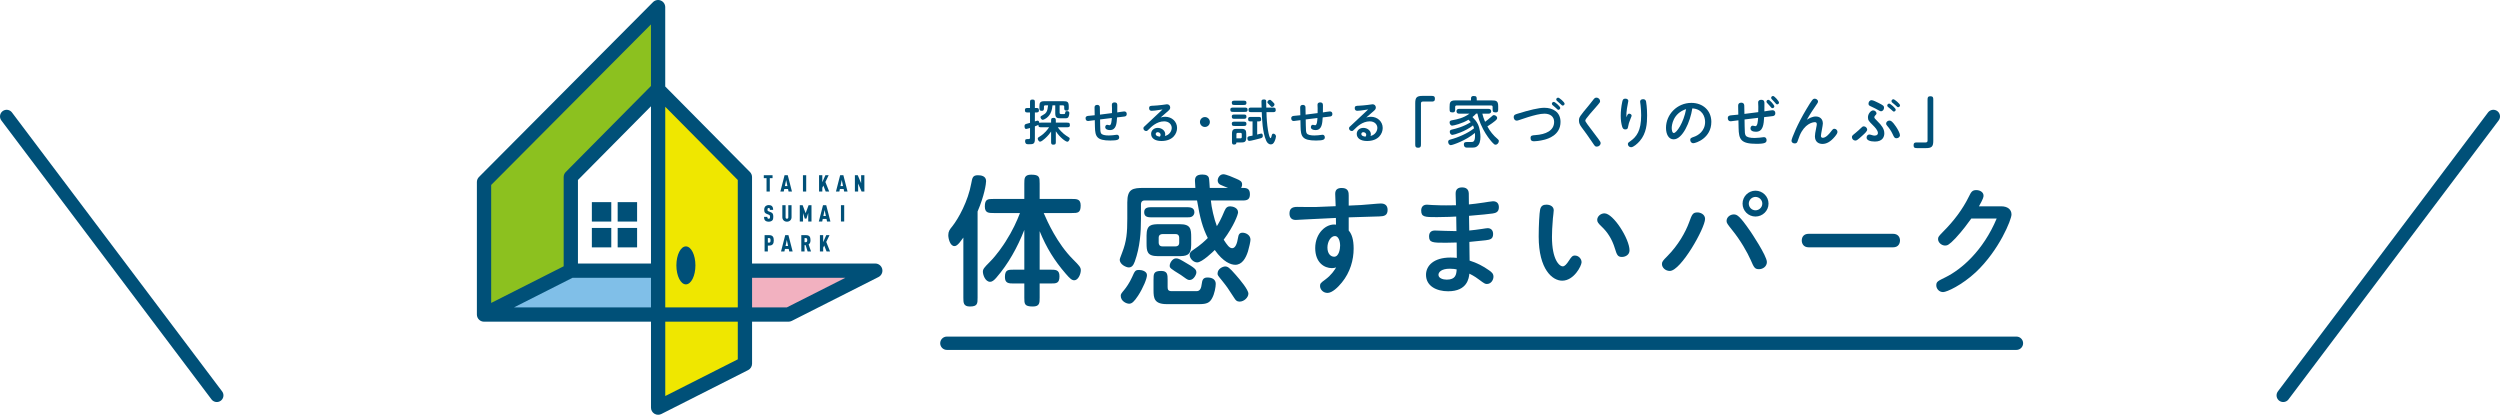 <?xml version="1.0" encoding="UTF-8"?><svg id="_レイヤー_2" xmlns="http://www.w3.org/2000/svg" viewBox="0 0 941 156.121"><defs><style>.cls-1{fill:#8cc11f;}.cls-2{fill:#efe700;}.cls-3{fill:#80bfe8;}.cls-4{fill:#005078;}.cls-5{fill:none;stroke:#005078;stroke-linecap:round;stroke-linejoin:round;stroke-width:5px;}.cls-6{fill:#f2b1c0;}</style></defs><g id="_具"><path class="cls-4" d="m362.606,89.429c-.42.525-.892,1.208-1.47,1.944-.735.84-1.26,1.26-1.89,1.26-1.628,0-2.311-2.835-2.311-4.095,0-1.471.525-2.154,1.523-3.361,2.311-2.941,5.934-9.452,7.141-16.226.368-1.995.525-2.993,2.468-2.993,1.208,0,3.098.262,3.098,2.206,0,1.05-.63,5.409-3.203,11.447v32.451c0,2.153,0,3.308-2.888,3.308-2.468,0-2.468-1.47-2.468-3.308v-22.632Zm11.447-9.242c-1.891,0-3.361,0-3.361-2.468,0-2.835,1.155-2.835,3.361-2.835h11.5v-5.777c0-1.942,0-3.361,2.573-3.361,3.203,0,3.203.998,3.203,3.361v5.777h12.077c1.891,0,3.361,0,3.361,2.468,0,2.835-1.155,2.835-3.361,2.835h-10.554c1.365,3.151,5.041,11.447,11.027,17.434,2.363,2.363,2.941,2.993,2.941,4.095,0,1.47-.998,3.781-2.468,3.781-.892,0-1.575-.578-3.203-2.469-4.253-4.935-7.194-9.608-9.819-16.015v14.492h4.096c1.838,0,3.361,0,3.361,2.469,0,2.731-1.207,2.731-3.361,2.731h-4.096v5.356c0,1.942,0,3.308-2.573,3.308-3.203,0-3.203-.998-3.203-3.308v-5.356h-3.938c-1.838,0-3.361,0-3.361-2.416,0-2.784,1.207-2.784,3.361-2.784h3.938v-14.964c-2.573,6.511-5.986,12.76-10.607,18.063-.84.945-1.523,1.47-2.258,1.47-1.838,0-2.731-2.625-2.731-3.833,0-.945.525-1.576,2.52-3.571,2.836-2.835,5.251-6.511,5.986-7.666,2.783-4.358,4.254-7.719,5.461-10.817h-9.872Z"/><path class="cls-4" d="m455.769,75.461c.21,2.521,1.207,6.932,2.258,9.662.525-.787,1.627-2.678,2.888-5.776.525-1.313,1.26-1.68,2.1-1.68.893,0,2.993.473,2.993,2.258,0,.787-1.523,5.041-5.409,10.292,1.26,1.942,2.1,3.203,3.203,3.203,1.155,0,1.838-1.629,2.206-3.992.157-1.102.525-1.838,1.68-1.838,1.26,0,2.993.893,2.993,2.626,0,.683-.525,3.046-.945,4.41-.84,2.626-2.258,5.041-4.778,5.041-1.627,0-4.516-.998-7.719-5.566-.577.578-4.778,4.674-6.616,4.674-1.313,0-2.835-1.365-2.835-2.888,0-.736.525-1.313,1.365-1.838,2.836-1.891,4.411-3.414,5.461-4.464-1.943-3.938-2.888-7.247-4.043-14.125h-19.744c-1.05,0-1.365.736-1.365,1.365v5.513c0,5.199-.368,10.607-2.311,16.069-.577,1.576-1.207,2.257-2.31,2.257-.84,0-3.361-1.049-3.361-2.887,0-.263.105-.683.892-2.678,1.68-4.254,1.943-7.561,1.943-12.761v-6.143c0-5.146,2.048-5.46,6.249-5.46h19.376c-.105-1.365-.157-2.258-.157-2.626,0-1.312.367-2.415,2.783-2.415,1.575,0,2.258.524,2.468,1.312.157.525.263,3.15.315,3.728h6.879c-.788-.316-1.996-.788-2.783-1.156-.63-.262-1.103-.84-1.103-1.627,0-.945.735-2.363,2.153-2.363.998,0,3.781,1.208,4.936,1.733,1.313.577,2.1.945,2.1,2.1,0,.578-.21,1.05-.368,1.314h.892c1.628,0,2.416.63,2.416,2.415,0,1.838-.945,2.31-2.573,2.31h-12.129Zm-32.609,33.659c.735-.893,1.943-2.573,2.941-4.778,1.05-2.363,1.207-2.731,2.678-2.731.998,0,2.941.472,2.941,1.942,0,1.313-1.418,4.779-3.361,7.772-1.47,2.206-2.311,2.993-3.361,2.993-.945,0-3.151-.892-3.151-2.993,0-.63.263-.945,1.313-2.206Zm10.712-27.305c-1.627,0-3.203,0-3.203-1.944,0-1.891,1.628-1.891,3.203-1.891h12.445c1.471,0,3.256,0,3.256,1.944,0,.787-.525,1.417-.998,1.627-.525.263-.998.263-2.258.263h-12.445Zm-2.31,6.826c0-4.096,1.785-4.254,4.988-4.254h7.509c4.096,0,4.306,1.733,4.306,4.989v2.783c0,4.096-1.838,4.254-4.989,4.254h-7.509c-4.096,0-4.305-1.733-4.305-4.936v-2.835Zm2.625,16.699c0-2.258,0-3.361,2.888-3.361,2.415,0,2.415,1.47,2.415,3.361v2.73c0,.998.263,1.523,1.576,1.523h9.294c1.365,0,1.785-1.102,1.995-2.835.157-1.05.315-2.31,2.1-2.31,1.891,0,3.151.787,3.151,2.416,0,1.049-.42,3.727-1.418,5.46-.893,1.627-1.996,2.153-4.778,2.153h-12.183c-4.778,0-5.041-2.206-5.041-5.251v-3.885Zm3.308-17.224c-.63,0-1.365.315-1.365,1.365v1.891c0,.63.315,1.365,1.365,1.365h5.041c.63,0,1.313-.316,1.313-1.365v-1.891c0-.63-.263-1.365-1.313-1.365h-5.041Zm7.824,10.188c4.569,2.625,4.989,3.098,4.989,4.305,0,.63-.945,2.783-2.52,2.783-.473,0-.893-.157-1.313-.472-.577-.42-1.68-1.208-1.995-1.417-3.99-2.469-4.201-2.626-4.201-3.518,0-.999,1.05-2.731,2.363-2.731.787,0,1.208.209,2.678,1.05Zm15.805,1.995c.998,0,1.575.367,4.043,3.203,1.627,1.838,4.726,5.565,4.726,7.036,0,1.417-1.628,2.993-3.308,2.993-1.05,0-1.47-.525-1.943-1.261-2.521-3.938-2.888-4.41-4.726-6.721-1.47-1.785-1.627-1.995-1.627-2.572,0-1.891,2.1-2.678,2.835-2.678Z"/><path class="cls-4" d="m507.651,77.389l4.69-.222c1.149-.044,6.325-.575,7.385-.575,1.55,0,2.567.707,2.567,2.433,0,2.035-1.282,2.389-3.052,2.433-4.069.089-7.52.222-11.589.354v4.953c1.194,1.372,1.858,3.451,1.858,6.812,0,4.246-1.282,8.891-4.422,12.739-1.46,1.814-3.671,3.938-5.396,3.938-1.77,0-2.832-1.416-2.832-2.61,0-.884.265-1.194,1.991-2.433,2.344-1.725,3.538-3.671,4.069-4.556-.619.178-.884.265-1.593.265-2.83,0-6.28-2.035-6.28-7.564,0-5.617,4.157-9.333,7.828-8.802,0-.398-.043-2.167-.043-2.522-1.813.089-9.465.443-10.925.531-1.372.089-3.583.222-4.202.222-1.725,0-2.344-1.106-2.344-2.433,0-1.858,1.062-2.478,2.83-2.478.974,0,5.927.089,6.989.045l7.563-.31c0-.751-.175-3.98-.175-4.644,0-1.636.929-2.211,2.477-2.211,2.567,0,2.609,1.724,2.609,2.875v3.76Zm-5.176,11.456c-1.548,0-2.83,2.078-2.83,4.335,0,2.433,1.327,3.451,2.522,3.451,1.858,0,2.256-3.052,2.256-4.158,0-1.814-.664-3.627-1.948-3.627Z"/><path class="cls-4" d="m548.294,91.278c-.751,0-3.626.089-4.069.089-4.908,0-6.325,0-6.325-2.389,0-1.46.754-2.212,2.211-2.212.754,0,6.813.265,8.096.222,0-.575-.088-4.511-.088-5.485-.621.045-3.849.221-7.299.221-4.467,0-5.882,0-5.882-2.477,0-1.062.486-2.212,2.166-2.212.488,0,1.725.133,1.991.133,2.787.133,4.202.133,5.221.133,1.104,0,2.609-.044,3.714-.044,0-.752-.133-3.76-.133-4.291,0-.664,0-2.433,2.434-2.433,2.389,0,2.477,1.725,2.522,2.256.043.664.043,3.538.043,4.158,1.107-.089,3.583-.398,5.619-.709.441-.088,3.095-.486,3.451-.486,1.503,0,2.211.884,2.211,2.255,0,1.858-1.239,2.168-2.301,2.345-1.46.22-4.247.486-8.935.884,0,.885.045,4.734.088,5.529,1.55-.133,3.098-.353,4.645-.575,1.282-.177,1.858-.309,2.256-.309,1.372,0,2.078.884,2.078,2.211,0,1.991-1.282,2.124-2.83,2.345-1.858.22-4.159.442-6.105.619,0,1.106.088,6.016.088,7.033,2.699.841,5.043,2.036,7.344,3.672,1.017.707,1.635,1.282,1.635,2.388,0,1.194-.884,2.743-2.477,2.743-.663,0-.974-.178-2.875-1.593-.576-.442-1.813-1.371-3.716-2.3-.178,1.68-.751,6.635-8.006,6.635-4.335,0-8.316-1.946-8.316-6.193,0-3.406,2.875-6.502,9.2-6.502.974,0,1.638.044,2.389.133l-.045-5.795Zm-2.609,9.864c-3.14,0-4.247,1.283-4.247,2.3,0,1.283,1.683,1.814,3.098,1.814,3.451,0,3.626-1.991,3.759-3.849-.531-.133-1.37-.265-2.609-.265Z"/><path class="cls-4" d="m579.162,89.022c0-4.158.263-8.891.529-10.085.31-1.504,1.194-1.902,2.389-1.902,1.46,0,2.744.707,2.744,2.123,0,.487-.265,2.609-.31,3.007-.265,3.009-.353,5.441-.353,7.033,0,8.493,2.742,11.058,4.069,11.058.706,0,1.415-.751,2.389-2.255.839-1.283,1.237-1.814,2.166-1.814,1.415,0,2.522,1.239,2.522,2.522,0,1.283-2.832,6.945-7.299,6.945-3.626,0-8.845-4.158-8.845-16.632Zm31.316,7.696c-1.593,0-1.903-.84-2.612-3.14-1.104-3.671-2.875-6.281-5.041-8.316-1.107-1.062-1.638-1.636-1.638-2.477,0-1.327,1.282-2.477,2.742-2.477,3.318,0,9.423,9.642,9.423,13.933,0,1.68-1.548,2.477-2.875,2.477Z"/><path class="cls-4" d="m641.788,82.387c0,3.451-9.112,19.595-13.271,19.595-1.635,0-2.963-1.238-2.963-2.609,0-.84.398-1.327,1.946-2.875,4.202-4.203,6.944-9.156,8.271-12.783,1.107-3.096,1.415-3.76,3.185-3.76,1.062,0,2.832.707,2.832,2.433Zm17.028,4.644c.133.178,6.238,9.245,6.238,11.589,0,1.636-1.46,2.698-2.965,2.698-1.593,0-1.901-.619-3.14-3.494-1.237-2.786-3.759-7.298-7.032-11.324-1.683-2.122-2.036-2.565-2.036-3.317,0-1.504,1.415-2.478,2.742-2.478,1.239,0,2.256.62,6.193,6.325Zm6.856-10.394c0,2.743-2.256,4.865-4.91,4.865-2.652,0-4.865-2.122-4.865-4.865,0-2.698,2.213-4.866,4.865-4.866,2.654,0,4.91,2.124,4.91,4.866Zm-7.43,0c0,1.416,1.15,2.522,2.519,2.522,1.372,0,2.567-1.106,2.567-2.522,0-1.371-1.15-2.521-2.567-2.521-1.37,0-2.519,1.149-2.519,2.521Z"/><path class="cls-4" d="m712.55,88.005c1.858,0,2.609,1.282,2.609,2.477,0,1.062-.531,2.609-2.609,2.609h-31.759c-1.989,0-2.607-1.459-2.607-2.566,0-1.371.796-2.521,2.607-2.521h31.759Z"/><path class="cls-4" d="m753.238,77.654c2.389,0,3.891,1.15,3.891,3.096,0,1.858-4.555,13.314-13.402,21.674-5.264,4.909-10.97,7.519-12.34,7.519-1.593,0-2.567-1.371-2.567-2.521,0-1.46.619-1.636,3.538-3.096,5.884-2.92,14.066-9.864,19.196-22.072h-9.553c-1.282,1.769-3.185,4.423-5.927,7.387-2.477,2.609-3.14,2.786-3.936,2.786-1.282,0-2.654-1.106-2.654-2.433,0-.796.22-1.062,1.946-2.831,3.894-3.893,7.299-8.315,9.731-13.313.754-1.549,1.195-2.3,2.699-2.3,1.415,0,2.742.795,2.742,2.078,0,.487-.045,1.062-1.725,4.025h8.361Z"/><polygon class="cls-6" points="281.3 101.878 326.408 101.878 296.215 118.588 280.389 119.125 281.3 101.878"/><polygon class="cls-3" points="247.717 101.878 247.717 117.893 184.066 117.893 214.953 101.362 247.717 101.878"/><polyline class="cls-2" points="247.717 152.291 280.389 136.905 280.381 66.639 247.717 34.975 247.717 153.436"/><polygon class="cls-1" points="247.717 4.927 182.187 68.514 182.187 118.399 214.851 101.878 214.851 66.639 247.717 34.975 247.717 4.927"/><path class="cls-4" d="m289.751,67.057v5.039h-1.225v-5.039h-1.035v-1.104h3.296v1.104h-1.035Z"/><path class="cls-4" d="m296.815,72.096l-.198-.958h-1.415l-.199.958h-1.277l1.579-6.143h1.208l1.579,6.143h-1.277Zm-.906-4.34l-.475,2.278h.949l-.475-2.278Z"/><path class="cls-4" d="m302.229,72.096v-6.143h1.225v6.143h-1.225Z"/><path class="cls-4" d="m310.794,72.096l-.88-2.244-.397.829v1.415h-1.225v-6.143h1.225v2.64l1.165-2.64h1.225l-1.225,2.554,1.424,3.589h-1.311Z"/><path class="cls-4" d="m317.745,72.096l-.199-.958h-1.415l-.199.958h-1.277l1.579-6.143h1.208l1.579,6.143h-1.277Zm-.906-4.34l-.475,2.278h.949l-.475-2.278Z"/><path class="cls-4" d="m324.308,72.096l-1.303-3.003v3.003h-1.225v-6.143h1.07l1.277,3.002v-3.002h1.225v6.143h-1.044Z"/><path class="cls-4" d="m290.666,82.985c-.276.268-.742.457-1.337.457-.604,0-1.053-.172-1.329-.449-.302-.301-.405-.733-.405-1.363h1.225c0,.251.017.432.129.561.069.078.19.146.38.146.19,0,.31-.052.389-.155.086-.104.12-.268.12-.517,0-.587-.095-.691-.535-.872l-.777-.319c-.621-.259-.88-.586-.88-1.544,0-.569.181-1.044.552-1.363.294-.251.665-.388,1.13-.388.544,0,.941.137,1.208.388.337.31.475.802.475,1.424h-1.225c0-.216,0-.415-.103-.552-.069-.096-.173-.155-.354-.155-.173,0-.285.069-.354.163-.078.104-.103.233-.103.441,0,.388.069.5.423.647l.768.31c.777.319,1.001.665,1.001,1.778,0,.621-.078,1.053-.397,1.363Z"/><path class="cls-4" d="m297.484,82.934c-.328.336-.759.508-1.277.508-.517,0-.949-.172-1.277-.508-.293-.303-.457-.716-.457-1.208v-4.495h1.225v4.555c0,.397.233.552.509.552.276,0,.51-.155.51-.552v-4.555h1.225v4.495c0,.492-.164.905-.457,1.208Z"/><path class="cls-4" d="m304.219,83.374v-3.201l-.673,2.105h-.63l-.656-2.098v3.193h-1.225v-6.143h1.079l1.122,3.011,1.121-3.011h1.088v6.143h-1.225Z"/><path class="cls-4" d="m311.291,83.374l-.199-.958h-1.415l-.198.958h-1.277l1.579-6.143h1.208l1.579,6.143h-1.277Zm-.906-4.34l-.475,2.277h.949l-.475-2.277Z"/><path class="cls-4" d="m316.532,83.374v-6.143h1.225v6.143h-1.225Z"/><path class="cls-4" d="m289.527,92.433h-.509v2.218h-1.225v-6.143h1.734c1.329,0,1.726.75,1.726,1.949,0,1.209-.397,1.976-1.726,1.976Zm.008-2.821h-.517v1.716h.517c.466,0,.492-.475.492-.863s-.026-.854-.492-.854Z"/><path class="cls-4" d="m297.068,94.651l-.199-.958h-1.415l-.199.958h-1.277l1.579-6.143h1.208l1.579,6.143h-1.277Zm-.906-4.34l-.475,2.277h.949l-.475-2.277Z"/><path class="cls-4" d="m303.988,94.651l-.751-2.39h-.405v2.39h-1.225v-6.143h1.752c1.337,0,1.708.698,1.708,1.872,0,.656-.103,1.243-.699,1.614l.898,2.658h-1.277Zm-.639-5.039h-.517v1.544h.517c.466,0,.492-.423.492-.777,0-.353-.026-.767-.492-.767Z"/><path class="cls-4" d="m311.117,94.651l-.88-2.244-.397.829v1.415h-1.225v-6.143h1.225v2.64l1.165-2.64h1.225l-1.225,2.554,1.424,3.589h-1.311Z"/><path class="cls-4" d="m332.068,101.254c-.288-1.21-1.371-2.063-2.614-2.063h-46.388v-32.552c0-.707-.279-1.388-.778-1.889l-31.892-32.194-.005-29.869c0-1.088-.657-2.068-1.661-2.482-1.007-.417-2.163-.183-2.929.588l-65.518,65.826c-.501.504-.783,1.187-.783,1.896v49.885c0,.162.02.322.049.479.007.038.013.076.023.115.034.148.076.291.134.432.011.026.025.047.037.074.053.119.116.233.185.342.02.033.039.063.061.093.085.124.18.24.286.346.019.02.039.036.059.055.093.09.194.171.301.247.03.021.059.043.09.063.02.014.038.029.057.041.113.07.229.128.349.181.022.01.047.016.07.024.124.052.252.09.382.118.042.01.086.02.13.028.159.028.317.047.477.047h62.843v32.351c0,.932.484,1.8,1.279,2.288.43.267.918.397,1.408.397.414,0,.83-.096,1.212-.289l32.673-16.529c.903-.458,1.474-1.386,1.474-2.398v-15.82h13.714c.421,0,.837-.098,1.213-.288l32.664-16.522c1.11-.56,1.689-1.811,1.401-3.021Zm-87.04-2.063h-27.491v-31.446l27.488-27.747.003,59.192Zm-60.154-29.569l60.146-60.429.004,23.171-32.082,32.385c-.499.502-.778,1.182-.778,1.889v33.587l-27.29,13.802v-44.406Zm8.578,46.089l22.041-11.147h29.537v11.147h-51.578Zm84.25,19.542l-27.299,13.81v-27.979h27.299v14.169Zm0-19.542h-27.299l-.004-75.52,27.296,27.553v34.133c0,.028.007.055.008.084v13.75Zm18.448,0h-13.074v-11.147h35.114l-22.04,11.147Z"/><path class="cls-4" d="m261.756,99.889c0,3.949-1.604,7.15-3.583,7.15-1.979,0-3.582-3.201-3.582-7.15,0-3.947,1.603-7.146,3.582-7.146,1.978,0,3.583,3.2,3.583,7.146Z"/><rect class="cls-4" x="222.775" y="76.084" width="7.314" height="7.312"/><rect class="cls-4" x="232.49" y="85.798" width="7.314" height="7.314"/><rect class="cls-4" x="222.775" y="85.798" width="7.314" height="7.314"/><rect class="cls-4" x="232.49" y="76.084" width="7.314" height="7.312"/><path class="cls-4" d="m395.638,49.498c-.341.504-1.059,1.527-2.335,2.659-.539.467-1.365,1.167-1.814,1.167-.503,0-.88-.754-.88-1.131s.27-.521.683-.772c2.065-1.239,3.125-2.839,3.592-3.52h-2.91c-.701,0-1.131,0-1.131-.899-.323.179-1.042.449-1.311.557v4.868c0,1.831-.754,1.867-2.245,1.867-.521,0-.754,0-.97-.126-.287-.161-.467-.556-.467-1.06,0-.772.341-.772,1.383-.772.359,0,.467-.252.467-.468v-3.699c-.287.09-1.221.377-1.455.377-.503,0-.611-.592-.611-1.041,0-.413.09-.682.557-.844.143-.054,1.239-.342,1.509-.414v-3.915h-.791c-.664,0-1.131,0-1.131-.881,0-.807.539-.807,1.131-.807h.791v-2.047c0-.737,0-1.131.987-1.131.844,0,.844.485.844,1.131v2.047h.395c.665,0,1.131,0,1.131.879,0,.809-.539.809-1.131.809h-.395v3.36c.198-.072.826-.288,1.024-.288.449,0,.611.485.628.844.18-.09.305-.09.791-.09h3.664v-.664c0-.719,0-1.131.934-1.131.844,0,.844.52.844,1.131v.664h4.149c.719,0,1.149,0,1.149.917,0,.827-.521.827-1.149.827h-3.412c1.455,2.155,3.341,3.286,3.682,3.484.719.43.791.502.791.79,0,.27-.305,1.167-.88,1.167-.647,0-2.838-1.634-4.328-3.933v3.897c0,.737,0,1.15-.952,1.15-.826,0-.826-.521-.826-1.15v-3.808Zm.521-9.841c-.054.521-.143,1.831-.808,3.088-.862,1.617-2.46,2.353-2.838,2.353-.539,0-.862-.7-.862-.97,0-.36.269-.485.718-.719,1.383-.719,1.886-1.292,2.138-3.753h-1.095c-.215,0-.467.108-.467.467v.449c0,.611,0,1.149-.808,1.149-.898,0-.898-.449-.898-1.149v-.485c0-1.418.251-1.994,1.868-1.994h7.058c1.617,0,2.119.198,2.119,1.994v.413c0,.611,0,1.149-.808,1.149-.898,0-.898-.449-.898-1.149v-.377c0-.215-.108-.467-.467-.467h-1.257v2.802c0,.215.107.467.467.467h1.185c.359,0,.377-.126.431-.449.089-.485.107-.647.646-.647.665,0,.934.252.934.701,0,.269-.108,1.077-.377,1.544-.179.324-.557.45-1.059.45h-1.473c-1.616,0-2.406,0-2.406-1.869v-2.998h-1.042Z"/><path class="cls-4" d="m414.109,47.218c.036,1.887.054,2.497.341,2.965.359.592,1.454.808,2.909.808.449,0,.952-.036,1.347-.072.269-.036,1.419-.198,1.67-.198.772,0,.88.702.88.935,0,.827-.395,1.239-3.305,1.239-5.137,0-5.747-1.472-5.819-5.19l-.054-2.479c-.269.036-2.407.324-2.514.324-.683,0-.952-.468-.952-1.041,0-.738.575-.845,1.006-.899.377-.054,2.083-.198,2.425-.233l-.054-2.911c-.018-.646.341-.987,1.006-.987.341,0,.97.108.987.934l.054,2.731,4.508-.576c.018-.43.018-1.436.018-1.777,0-.234-.054-1.185-.054-1.383,0-.646.503-.861.988-.861,1.041,0,1.059.663,1.059,1.221,0,.359-.018,2.353-.018,2.55.413-.071,2.317-.377,2.622-.377.611,0,.952.359.952.987,0,.647-.413.844-.737.916-.395.09-2.442.288-2.909.342-.144,2.299-.287,4.778-2.694,4.778-.898,0-1.76-.324-1.76-1.095,0-.522.305-.899.737-.899.197,0,.682.18.862.18.718,0,.808-1.688.88-2.73-.737.072-4.328.538-4.418.538l.036,2.263Z"/><path class="cls-4" d="m441.039,48.134c0-1.203-.97-2.46-2.856-2.46-2.802,0-4.867,2.101-5.675,2.909-.611.611-.736.737-1.095.737-.575,0-1.041-.485-1.041-1.024,0-.395.125-.503,1.329-1.58.934-.845,5.011-4.742,5.873-5.514-2.515.413-3.592.503-4.095.503-.629,0-.952-.359-.952-.987,0-.898.575-.898,1.652-.934.575-.018,2.335-.162,3.233-.288.287-.036,1.581-.252,1.832-.252.754,0,1.221.558,1.221,1.221,0,.558-.287.881-.791,1.311-.575.485-.79.701-2.802,2.443.665-.18,1.132-.27,1.706-.27,2.496,0,4.472,1.796,4.472,4.221,0,2.137-1.581,4.903-5.891,4.903-2.532,0-3.879-1.113-3.879-2.676,0-1.328,1.077-2.263,2.496-2.263,1.473,0,2.82,1.007,2.82,2.389,0,.179-.036.359-.108.647,1.707-.378,2.551-1.868,2.551-3.036Zm-4.185,2.604c0-.609-.575-.987-1.096-.987-.413,0-.754.27-.754.683,0,.809,1.167.971,1.598.989.144-.234.251-.45.251-.684Z"/><path class="cls-4" d="m455.395,45.925c0,1.024-.826,1.868-1.867,1.868-1.042,0-1.868-.845-1.868-1.868,0-1.043.844-1.868,1.868-1.868,1.023,0,1.867.826,1.867,1.868Z"/><path class="cls-4" d="m464.274,42.118c-.682,0-1.185,0-1.185-.827,0-.791.557-.791,1.131-.791h4.238c.629,0,1.131,0,1.131.845,0,.773-.557.773-1.131.773h-4.185Zm.503-2.605c-.629,0-1.131,0-1.131-.826,0-.791.557-.791,1.131-.791h3.233c.628,0,1.149,0,1.149.827,0,.79-.557.79-1.149.79h-3.233Zm0,5.208c-.647,0-1.131,0-1.131-.845,0-.772.557-.772,1.078-.772h3.287c.646,0,1.149,0,1.149.826,0,.791-.557.791-1.149.791h-3.233Zm0,2.694c-.629,0-1.131,0-1.131-.826,0-.791.557-.791,1.131-.791h3.233c.646,0,1.149,0,1.149.845,0,.772-.557.772-1.149.772h-3.233Zm.611,6.215c-.018.323-.072.789-.88.789-.791,0-.791-.539-.791-1.149v-2.91c0-1.76.683-1.868,2.119-1.868h1.383c1.742,0,1.868.683,1.868,2.137v1.131c0,1.761-.701,1.869-2.138,1.869h-1.562Zm1.562-1.563c.215,0,.449-.108.449-.467v-1.113c0-.215-.09-.467-.449-.467h-1.095c-.233,0-.467.108-.467.467v1.58h1.562Zm6.251-1.419c.216-.071.377-.107.789-.215.522-.143.629-.161.773-.161.503,0,.557.592.557.879,0,.593-.306.754-.933.934-.827.216-3.592.951-4.149.951-.575,0-.719-.556-.719-1.023,0-.341.18-.61.629-.718.287-.072,1.095-.216,1.311-.252v-5.351h-.539c-.682,0-1.131,0-1.131-.881,0-.809.539-.809,1.131-.809h2.658c.683,0,1.132,0,1.132.88,0,.81-.521.81-1.132.81h-.377v4.955Zm1.67-10.147c-.018-.341-.054-1.831-.054-2.173,0-.539.054-.898.935-.898.466,0,.772.162.826.503.036.269.054,2.101.054,2.568h2.407c.682,0,1.15,0,1.15.899,0,.809-.54.809-1.15.809h-2.335c.018,2.101.215,4.616.538,6.645.324,2.011.702,3.142,1.007,3.142.125,0,.251-.287.323-.61.18-.72.252-1.079.719-1.079.431,0,.989.431.989,1.043,0,.305-.216,1.221-.594,1.975-.395.808-.826,1.024-1.346,1.024-.899,0-1.436-.7-1.742-1.383-1.401-3.088-1.599-8.297-1.671-10.757h-3.861c-.683,0-1.131,0-1.131-.899,0-.809.521-.809,1.131-.809h3.808Zm3.09-2.926c.269,0,.377.072,1.024.7.646.647.735.773.735,1.059,0,.468-.538.917-.933.917-.18,0-.306-.072-.396-.162-.089-.09-.484-.539-.592-.629-.683-.647-.755-.772-.755-.97,0-.468.521-.915.917-.915Z"/><path class="cls-4" d="m491.509,47.218c.036,1.887.054,2.497.342,2.965.36.592,1.455.808,2.909.808.45,0,.954-.036,1.347-.072.27-.036,1.419-.198,1.671-.198.772,0,.88.702.88.935,0,.827-.396,1.239-3.304,1.239-5.138,0-5.747-1.472-5.819-5.19l-.054-2.479c-.27.036-2.407.324-2.515.324-.682,0-.952-.468-.952-1.041,0-.738.576-.845,1.005-.899.378-.054,2.083-.198,2.425-.233l-.054-2.911c-.018-.646.342-.987,1.006-.987.342,0,.97.108.987.934l.054,2.731,4.508-.576c.018-.43.018-1.436.018-1.777,0-.234-.054-1.185-.054-1.383,0-.646.504-.861.99-.861,1.041,0,1.059.663,1.059,1.221,0,.359-.018,2.353-.018,2.55.412-.071,2.315-.377,2.621-.377.612,0,.952.359.952.987,0,.647-.412.844-.736.916-.396.09-2.443.288-2.909.342-.144,2.299-.288,4.778-2.695,4.778-.898,0-1.759-.324-1.759-1.095,0-.522.304-.899.735-.899.198,0,.682.18.862.18.72,0,.81-1.688.88-2.73-.736.072-4.328.538-4.418.538l.036,2.263Z"/><path class="cls-4" d="m518.439,48.134c0-1.203-.97-2.46-2.854-2.46-2.803,0-4.868,2.101-5.678,2.909-.61.611-.736.737-1.095.737-.574,0-1.041-.485-1.041-1.024,0-.395.126-.503,1.329-1.58.933-.845,5.012-4.742,5.873-5.514-2.515.413-3.592.503-4.094.503-.63,0-.954-.359-.954-.987,0-.898.576-.898,1.653-.934.574-.018,2.335-.162,3.232-.288.288-.036,1.581-.252,1.833-.252.754,0,1.221.558,1.221,1.221,0,.558-.288.881-.792,1.311-.574.485-.789.701-2.8,2.443.664-.18,1.131-.27,1.705-.27,2.497,0,4.472,1.796,4.472,4.221,0,2.137-1.579,4.903-5.891,4.903-2.531,0-3.878-1.113-3.878-2.676,0-1.328,1.078-2.263,2.497-2.263,1.471,0,2.819,1.007,2.819,2.389,0,.179-.036.359-.108.647,1.707-.378,2.551-1.868,2.551-3.036Zm-4.184,2.604c0-.609-.576-.987-1.095-.987-.414,0-.756.27-.756.683,0,.809,1.167.971,1.599.989.144-.234.252-.45.252-.684Z"/><path class="cls-4" d="m535.515,38.227c-.477,0-.664.312-.664.685v15.324c0,.726,0,1.369-1.057,1.369-1.098,0-1.098-.602-1.098-1.369v-15.407c0-2.156.58-2.736,2.758-2.736h3.295c.727,0,1.35,0,1.35,1.036,0,1.099-.58,1.099-1.35,1.099h-3.235Z"/><path class="cls-4" d="m557.946,42.768c.25,1.057.56,1.95,1.037,3.069.517-.373,1.68-1.265,2.321-1.866.56-.54.727-.643.997-.643.497,0,1.224.435,1.224,1.057,0,.394-.167.623-.706,1.079-.621.498-1.638,1.286-2.965,2.116.974,1.824,2.281,3.442,3.858,4.748.31.249.457.477.457.767,0,.684-.603,1.369-1.246,1.369-.373,0-.621-.187-1.305-.932-.81-.913-2.157-2.594-3.381-4.936-1.494-2.861-1.845-4.583-2.115-5.827h-.54c-.394.457-.704.788-1.347,1.287.724.746,1.471,1.534,2.031,2.675.79,1.617.974,3.815.974,4.769,0,1.555-.31,2.924-1.368,3.651-.353.247-.787.394-1.471.394h-2.447c-.56,0-.954-.436-.954-1.182,0-.872.56-.912,1.327-.912h1.347c.787,0,1.534,0,1.534-2.489,0-.477-.02-.746-.041-.932-3.298,2.82-8.44,4.602-9.083,4.602s-.997-.704-.997-1.224c0-.497.25-.746.767-.871,2.904-.747,6.719-2.405,8.98-4.251-.103-.394-.227-.704-.394-1.078-2.821,2.261-7.176,3.566-7.736,3.566-.663,0-1.014-.664-1.014-1.162,0-.601.373-.746.891-.87,1.368-.29,4.355-1.057,7.009-2.778-.394-.477-.497-.56-.85-.913-2.301,1.431-5.639,2.24-6.139,2.24-.704,0-.974-.788-.974-1.203,0-.664.414-.725,1.161-.871,1.617-.29,4.065-.767,6.325-2.447h-4.044c-.517,0-.85-.373-.85-.891,0-.477.29-.893.85-.893h11.281c.54,0,.933.312.933.893,0,.559-.394.891-.933.891h-2.405Zm3.484-4.977c1.701,0,2.488.145,2.488,2.178v1.016c0,.747,0,1.327-.974,1.327-1.1,0-1.12-.456-1.12-1.327v-.746c0-.352-.187-.539-.52-.539h-13.042c-.166,0-.54.062-.54.539v.746c0,.727,0,1.327-.974,1.327-1.12,0-1.12-.456-1.12-1.327v-.704c0-1.68.124-2.489,2.177-2.489h5.869c0-.663,0-1.099.124-1.265.187-.29.436-.394.913-.394,1.12,0,1.141.353,1.141,1.659h5.579Z"/><path class="cls-4" d="m581.328,42.788c-1.658,0-3.815.581-6.159,1.287-1.037.31-2.301.747-3.442,1.14-.394.145-.623.187-.83.187-.787,0-1.14-.747-1.14-1.327,0-.788.477-.975,1.41-1.265,4.521-1.389,7.963-2.239,10.14-2.239,3.131,0,6.076,1.554,6.076,5.309,0,5.08-4.893,6.386-6.013,6.698-1.867.498-3.568.602-3.961.602-.81,0-1.307-.27-1.307-1.224,0-.934.52-1.017,1.784-1.099,3.961-.249,7.092-1.701,7.092-4.977,0-2.116-1.617-3.091-3.651-3.091Zm3.547-4.437c.414,0,2.405,1.7,2.405,2.261,0,.435-.373.725-.704.725-.187,0-.333-.083-1.08-.83-.29-.29-.808-.684-1.12-.954-.164-.144-.247-.29-.247-.517,0-.373.353-.685.747-.685Zm1.617-1.596c.434,0,2.425,1.699,2.425,2.281,0,.414-.351.704-.724.704-.207,0-.373-.144-.976-.725-.187-.187-.828-.725-1.201-1.079-.146-.145-.25-.31-.25-.497,0-.415.394-.684.726-.684Z"/><path class="cls-4" d="m602.268,38.061c0,.394-.083.56-.954,1.555-.436.517-2.427,2.778-2.821,3.235-1.431,1.721-1.784,2.198-1.784,2.551,0,.394.497,1.057,4.955,6.946.706.933.81,1.183.81,1.535,0,.705-.664,1.306-1.431,1.306-.623,0-.727-.165-1.534-1.368-1.617-2.407-2.841-4.106-4.168-5.869-.747-.997-1.017-1.68-1.017-2.531,0-1.307.207-1.534,3.815-5.889.52-.622,1.266-1.617,1.764-2.239.227-.27.457-.539.994-.539.81,0,1.37.664,1.37,1.306Z"/><path class="cls-4" d="m613.212,42.788c.457,0,.934.312.934.747,0,.125-.043.27-.414,1.162-.52,1.265-.747,1.969-.976,3.256-.061.31-.164.767-.974.767-.684,0-.997-.332-1.224-1.12-.31-1.037-.517-2.468-.517-3.981,0-1.576.187-3.545.58-5.309.144-.684.331-1.182,1.12-1.182.828,0,1.161.435,1.161.872,0,.207-.457,2.426-.52,2.861-.187,1.203-.227,2.074-.207,3.298.457-1.079.58-1.37,1.037-1.37Zm6.386-4.479c.043.25.373,2.157.373,5.122,0,3.069-.227,6.699-2.758,9.643-.85.994-2.384,2.343-3.275,2.343-.643,0-1.203-.539-1.203-1.162,0-.456.146-.58.891-1.098,2.387-1.66,4.107-3.941,4.107-9.747,0-1.037-.083-2.614-.207-3.691-.022-.228-.187-1.265-.187-1.472,0-.581.454-.912,1.098-.912.974,0,1.1.684,1.161.974Z"/><path class="cls-4" d="m629.961,52.452c-1.928,0-2.881-1.991-2.881-4.334,0-5.018,4.168-9.394,9.56-9.394,4.292,0,7.506,2.841,7.506,7.154,0,6.139-5.848,8.025-6.782,8.025-.724,0-1.161-.602-1.161-1.244,0-.622.27-.767,1.41-1.162,1.514-.497,4.189-2.156,4.189-5.599,0-1.928-.994-4.872-4.812-5.102-.767,5.04-3.669,11.654-7.029,11.654Zm-.724-4.272c0,.643.144,1.887.787,1.887,1.017,0,3.691-3.835,4.625-9-4.998,1.639-5.412,6.139-5.412,7.113Z"/><path class="cls-4" d="m656.684,47.58c.043,2.301.063,2.861.394,3.421.416.663,1.617.933,3.361.933.54,0,1.264-.063,1.721-.103.31-.043,1.473-.208,1.764-.208.891,0,1.014.809,1.014,1.079,0,.954-.454,1.431-3.815,1.431-5.929,0-6.636-1.7-6.719-5.992l-.061-2.862c-.313.042-2.78.373-2.904.373-.787,0-1.1-.539-1.1-1.202,0-.85.663-.975,1.163-1.037.434-.063,2.405-.228,2.798-.27l-.063-3.359c-.02-.746.416-1.141,1.183-1.141.643,0,1.1.332,1.12,1.079l.061,3.152,5.205-.664c.022-.56.022-1.928.022-2.053-.022-.518-.063-1.369-.063-1.596,0-.747.58-.996,1.141-.996,1.203,0,1.224.767,1.224,1.41,0,.415-.02,2.717-.02,2.944.477-.083,2.675-.435,3.028-.435.704,0,1.098.415,1.098,1.14,0,.747-.477.975-.85,1.058-.457.103-2.821.331-3.358.394-.166,2.654-.333,5.516-3.111,5.516-1.264,0-2.034-.477-2.034-1.264,0-.602.353-1.037.85-1.037.166,0,.85.207.997.207.83,0,.954-1.991,1.017-3.151-.85.082-4.998.621-5.102.621l.04,2.614Zm8.939-10.017c.517,0,2.238,1.97,2.238,2.468,0,.353-.31.685-.724.685-.27,0-.479-.208-1.08-.954-.144-.165-.83-.892-.974-1.058-.166-.187-.187-.394-.187-.456,0-.332.29-.685.727-.685Zm1.761-1.431c.54,0,2.241,1.97,2.241,2.468,0,.312-.27.685-.727.685-.25,0-.353-.083-1.077-.975-.146-.187-.83-.891-.976-1.037-.124-.145-.187-.31-.187-.457,0-.394.353-.684.727-.684Z"/><path class="cls-4" d="m683.508,43.847c1.246,0,2.614.725,2.614,2.633,0,.747-.727,3.981-.727,4.666,0,.415.229.725.706.725,1.161,0,2.425-1.514,2.902-2.136.873-1.14,1.017-1.265,1.453-1.265.621,0,1.161.54,1.161,1.14,0,.416-.187.85-.974,1.804-1.743,2.095-3.257,2.738-4.605,2.759-1.41.021-2.902-.685-2.902-2.862,0-.725.144-1.534.454-3.028.187-.891.25-1.327.25-1.534,0-.539-.27-.767-.704-.767-.956,0-3.878.664-5.723,4.998-.166.373-.727,2.031-.873,2.364-.124.331-.394.642-.974.642-.643,0-1.244-.312-1.244-1.058,0-.746,2.241-6.283,5.682-11.965,2.072-3.442,2.362-3.815,3.068-3.815.477,0,1.224.373,1.224,1.078,0,.333-.126.56-1.347,2.302-.29.395-1.66,2.406-2.841,4.542.787-.518,2.011-1.224,3.399-1.224Z"/><path class="cls-4" d="m701.047,51.001c-2.074,1.907-2.303,1.907-2.697,1.907-.727,0-1.284-.601-1.284-1.286,0-.477.124-.622,1.305-1.555.81-.664,1.701-1.472,2.241-2.011.373-.373.56-.497.933-.497.664,0,1.264.621,1.264,1.223s-.808,1.349-1.761,2.219Zm4.665,2.281c-1.721,0-3.131-.477-3.131-1.472,0-.602.373-1.182,1.037-1.182.247,0,.684.124,1.14.27.247.083.58.145.871.145.891,0,1.224-.498,1.224-.955,0-1.057-1.183-2.238-1.847-2.902-1.597-1.597-1.908-1.909-1.908-3.049,0-1.286,1.08-2.592,1.971-2.592.704,0,1.244.623,1.244,1.12,0,.29-.144.435-.353.643-.207.207-.454.497-.454.829,0,.312.164.518,1.284,1.617,1.37,1.349,2.468,2.696,2.468,4.438,0,1.244-.601,3.09-3.545,3.09Zm2.301-11.404c-.27,0-.373-.043-2.24-1.08-.517-.29-1.161-.601-1.845-.891-.436-.187-.623-.457-.623-.892,0-.58.396-1.306,1.163-1.306.56,0,1.741.601,2.528.994,1.867.934,2.157,1.162,2.157,1.847,0,.642-.436,1.327-1.14,1.327Zm5.619,5.764c.727,1.058,1.514,2.572,1.514,3.236,0,.704-.664,1.161-1.305,1.161-.706,0-.873-.29-1.514-1.68-.477-1.016-1.183-2.094-1.971-2.985-.229-.25-.416-.52-.416-.872,0-.622.603-1.119,1.246-1.119.558,0,1.118.31,2.445,2.26Zm-2.551-8.648c.436,0,2.468,1.722,2.468,2.302,0,.373-.331.705-.704.705-.187,0-.31-.083-1.14-.87-.167-.146-.934-.788-1.1-.913-.164-.124-.247-.352-.247-.517,0-.373.331-.706.724-.706Zm1.597-1.638c.436,0,2.49,1.721,2.49,2.281,0,.353-.27.726-.727.726-.187,0-.31-.083-1.12-.85-.29-.29-.704-.623-1.12-.934-.103-.063-.247-.25-.247-.54,0-.352.351-.684.724-.684Z"/><path class="cls-4" d="m724.866,53.614c.477,0,.664-.312.664-.685v-15.323c0-.727,0-1.37,1.057-1.37,1.1,0,1.1.602,1.1,1.37v15.406c0,2.157-.583,2.737-2.76,2.737h-3.295c-.726,0-1.35,0-1.35-1.037,0-1.099.583-1.099,1.35-1.099h3.235Z"/><path class="cls-4" d="m761.5,129.2c0,1.384-1.12,2.507-2.508,2.507h-402.59c-1.386,0-2.509-1.123-2.509-2.507h0c0-1.386,1.123-2.509,2.509-2.509h402.59c1.388,0,2.508,1.124,2.508,2.509h0Z"/><line class="cls-5" x1="2.5" y1="43.825" x2="81.605" y2="148.825"/><line class="cls-5" x1="938.5" y1="43.825" x2="859.395" y2="148.825"/></g></svg>